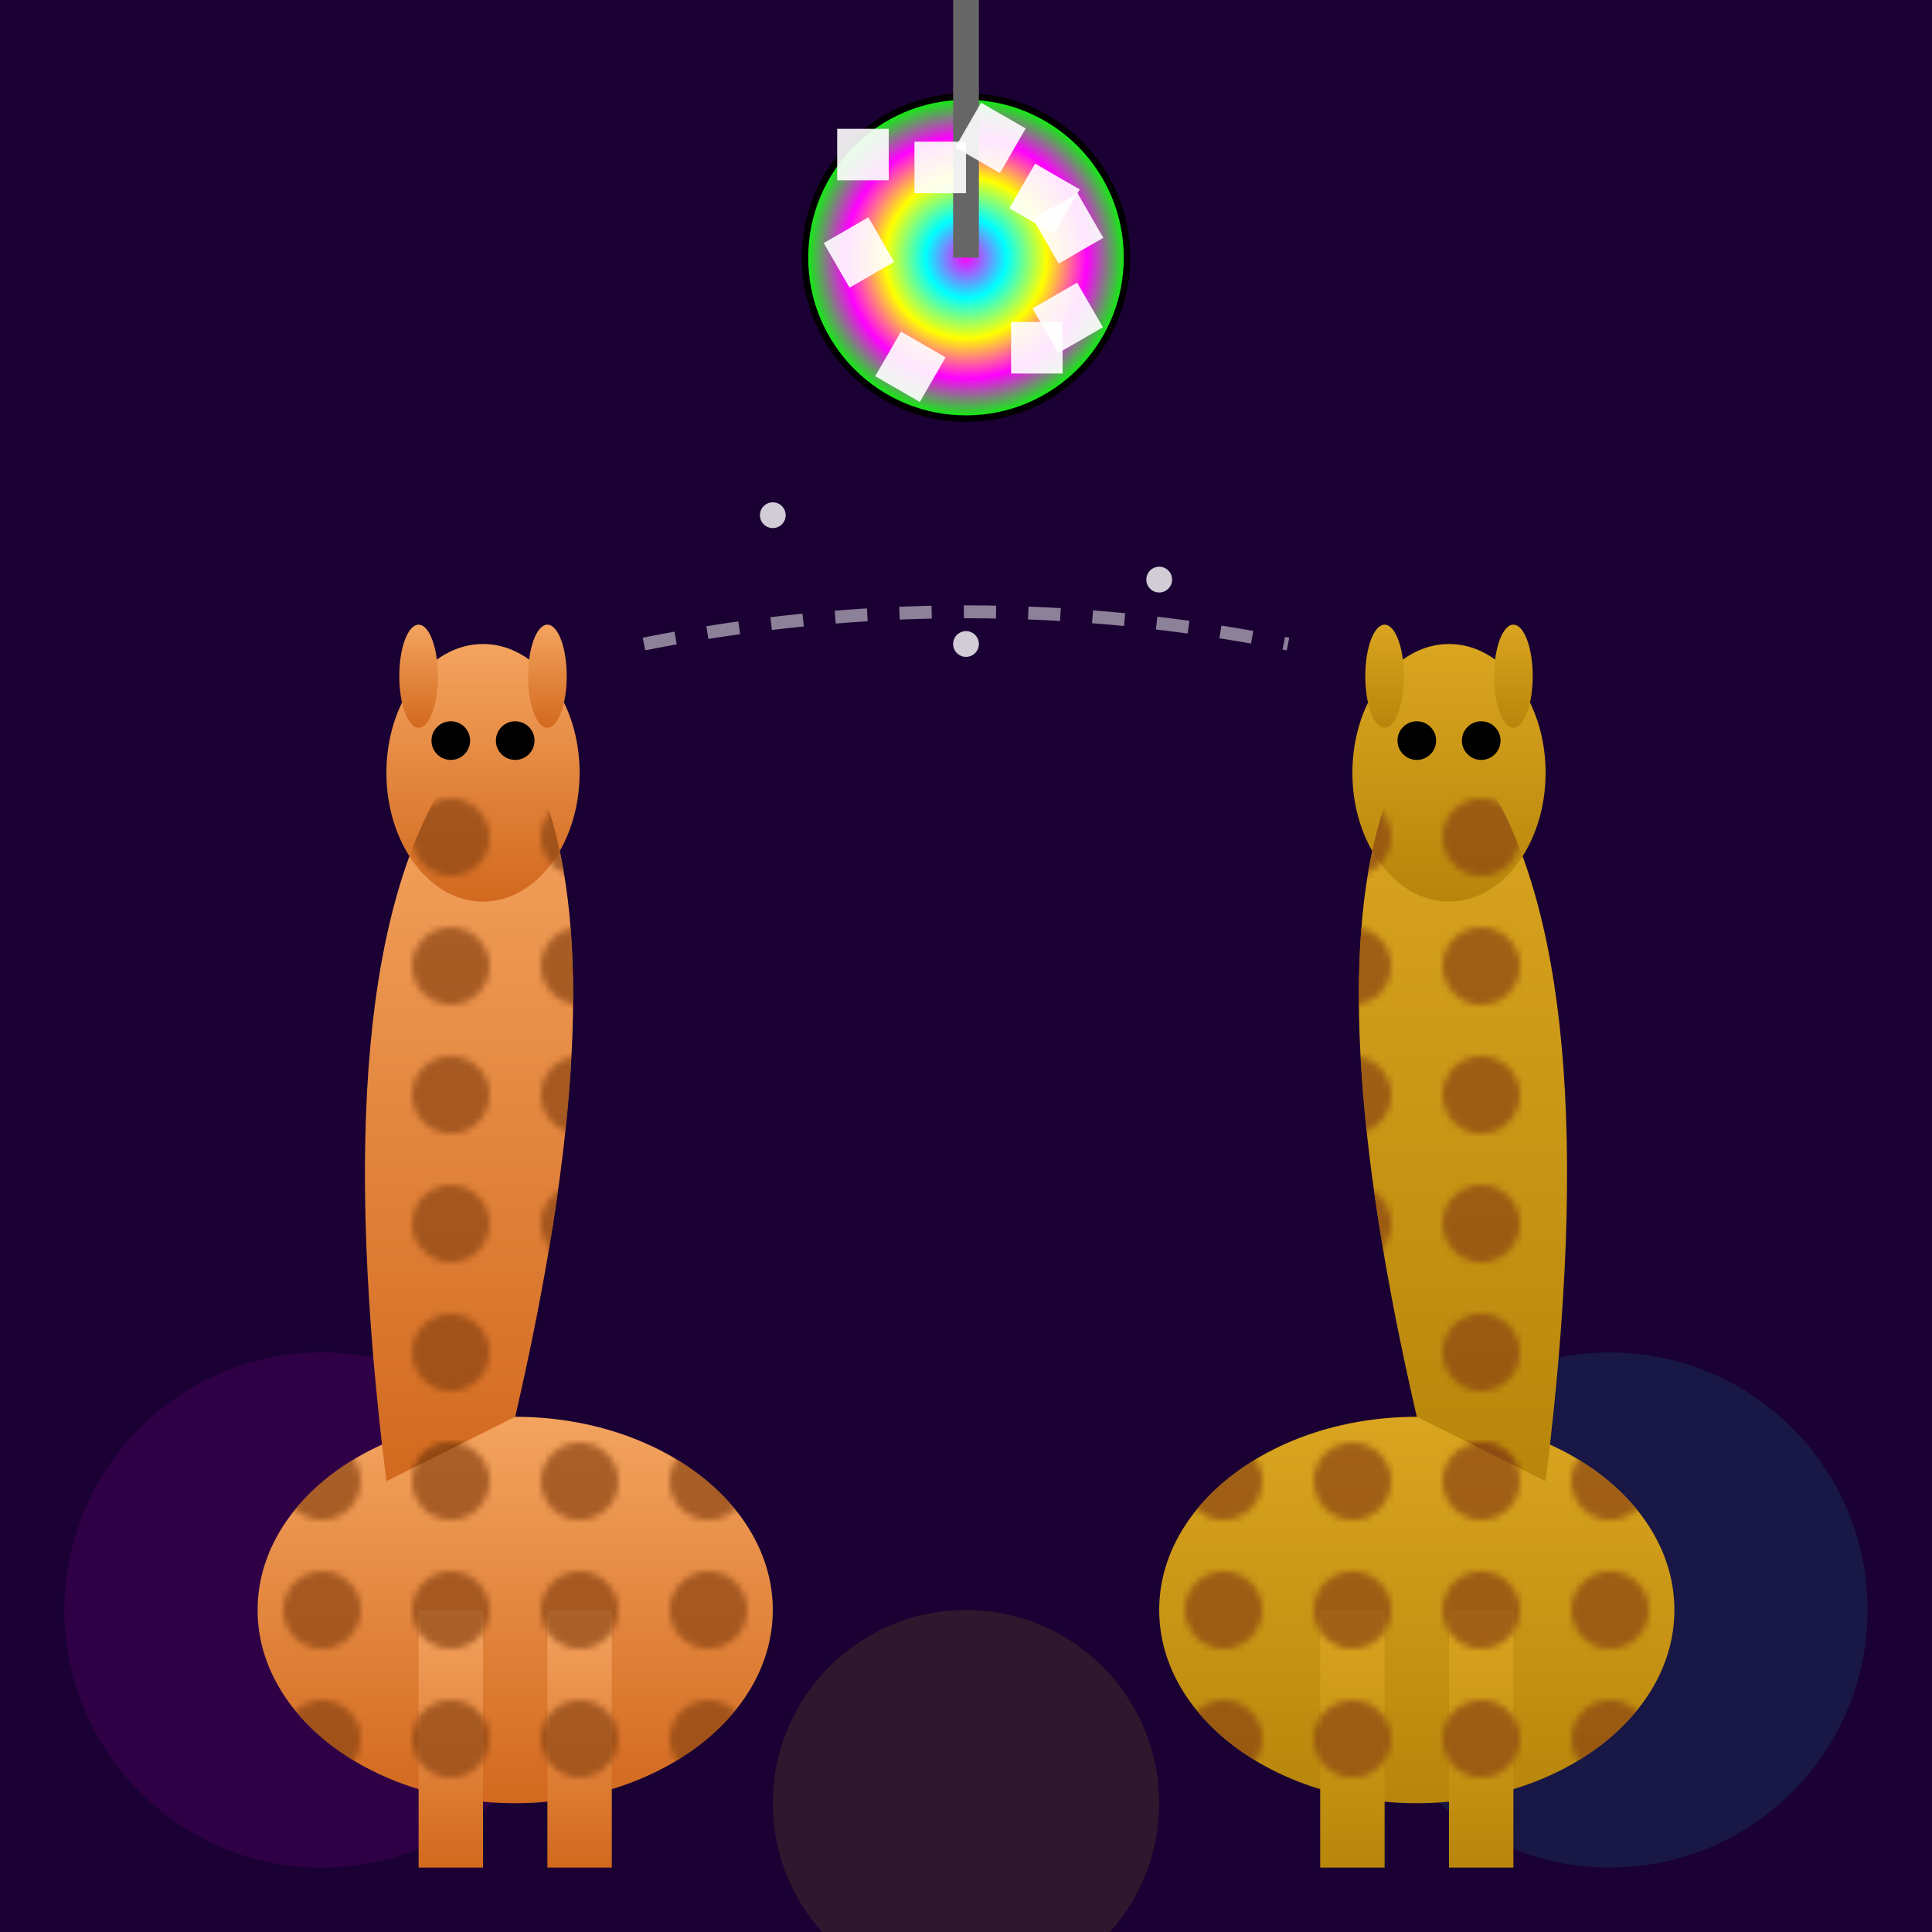 <svg viewBox="0 0 300 300" xmlns="http://www.w3.org/2000/svg">
  <defs>
    <radialGradient id="discoGrad">
      <stop offset="0%" style="stop-color:#ff00ff"/>
      <stop offset="25%" style="stop-color:#00ffff"/>
      <stop offset="50%" style="stop-color:#ffff00"/>
      <stop offset="75%" style="stop-color:#ff00ff"/>
      <stop offset="100%" style="stop-color:#00ff00"/>
    </radialGradient>
    <linearGradient id="giraffeGrad1" x1="0%" y1="0%" x2="0%" y2="100%">
      <stop offset="0%" style="stop-color:#f4a460"/>
      <stop offset="100%" style="stop-color:#d2691e"/>
    </linearGradient>
    <linearGradient id="giraffeGrad2" x1="0%" y1="0%" x2="0%" y2="100%">
      <stop offset="0%" style="stop-color:#daa520"/>
      <stop offset="100%" style="stop-color:#b8860b"/>
    </linearGradient>
    <pattern id="spots" x="0" y="0" width="20" height="20" patternUnits="userSpaceOnUse">
      <circle cx="10" cy="10" r="6" fill="#8b4513" opacity="0.7"/>
    </pattern>
    <filter id="glow">
      <feGaussianBlur stdDeviation="3" result="coloredBlur"/>
      <feMerge>
        <feMergeNode in="coloredBlur"/>
        <feMergeNode in="SourceGraphic"/>
      </feMerge>
    </filter>
  </defs>
  
  <!-- Background -->
  <rect width="300" height="300" fill="#1a0033"/>
  
  <!-- Disco lights -->
  <circle cx="50" cy="250" r="40" fill="#ff00ff" opacity="0.3" filter="url(#glow)"/>
  <circle cx="250" cy="250" r="40" fill="#00ffff" opacity="0.3" filter="url(#glow)"/>
  <circle cx="150" cy="280" r="30" fill="#ffff00" opacity="0.3" filter="url(#glow)"/>
  
  <!-- Disco ball -->
  <circle cx="150" cy="40" r="25" fill="url(#discoGrad)" stroke="#silver" stroke-width="1"/>
  <rect x="148" y="0" width="4" height="40" fill="#666"/>
  
  <!-- Disco ball mirrors -->
  <g transform="translate(150,40)">
    <rect x="-20" y="-20" width="8" height="8" fill="#fff" opacity="0.9" transform="rotate(0)"/>
    <rect x="-10" y="-22" width="8" height="8" fill="#fff" opacity="0.9" transform="rotate(30)"/>
    <rect x="0" y="-20" width="8" height="8" fill="#fff" opacity="0.9" transform="rotate(60)"/>
    <rect x="10" y="-15" width="8" height="8" fill="#fff" opacity="0.9" transform="rotate(90)"/>
    <rect x="15" y="-5" width="8" height="8" fill="#fff" opacity="0.9" transform="rotate(120)"/>
    <rect x="10" y="5" width="8" height="8" fill="#fff" opacity="0.9" transform="rotate(150)"/>
    <rect x="0" y="10" width="8" height="8" fill="#fff" opacity="0.9" transform="rotate(180)"/>
    <rect x="-10" y="10" width="8" height="8" fill="#fff" opacity="0.9" transform="rotate(210)"/>
    <rect x="-20" y="5" width="8" height="8" fill="#fff" opacity="0.9" transform="rotate(240)"/>
  </g>
  
  <!-- Giraffe 1 -->
  <g transform="translate(80,200)">
    <ellipse cx="0" cy="50" rx="40" ry="30" fill="url(#giraffeGrad1)"/>
    <rect x="-15" y="50" width="10" height="40" fill="url(#giraffeGrad1)"/>
    <rect x="5" y="50" width="10" height="40" fill="url(#giraffeGrad1)"/>
    <path d="M -20 30 Q -30 -50 -10 -80 L 5 -75 Q 15 -45 0 20" fill="url(#giraffeGrad1)" stroke="none"/>
    <ellipse cx="-5" cy="-80" rx="15" ry="20" fill="url(#giraffeGrad1)"/>
    <circle cx="-10" cy="-85" r="3" fill="#000"/>
    <circle cx="0" cy="-85" r="3" fill="#000"/>
    <ellipse cx="-15" cy="-95" rx="3" ry="8" fill="url(#giraffeGrad1)"/>
    <ellipse cx="5" cy="-95" rx="3" ry="8" fill="url(#giraffeGrad1)"/>
    <g fill="url(#spots)">
      <ellipse cx="0" cy="50" rx="40" ry="30"/>
      <path d="M -20 30 Q -30 -50 -10 -80 L 5 -75 Q 15 -45 0 20"/>
    </g>
  </g>
  
  <!-- Giraffe 2 -->
  <g transform="translate(220,200)">
    <ellipse cx="0" cy="50" rx="40" ry="30" fill="url(#giraffeGrad2)"/>
    <rect x="-15" y="50" width="10" height="40" fill="url(#giraffeGrad2)"/>
    <rect x="5" y="50" width="10" height="40" fill="url(#giraffeGrad2)"/>
    <path d="M 20 30 Q 30 -50 10 -80 L -5 -75 Q -15 -45 0 20" fill="url(#giraffeGrad2)" stroke="none"/>
    <ellipse cx="5" cy="-80" rx="15" ry="20" fill="url(#giraffeGrad2)"/>
    <circle cx="10" cy="-85" r="3" fill="#000"/>
    <circle cx="0" cy="-85" r="3" fill="#000"/>
    <ellipse cx="15" cy="-95" rx="3" ry="8" fill="url(#giraffeGrad2)"/>
    <ellipse cx="-5" cy="-95" rx="3" ry="8" fill="url(#giraffeGrad2)"/>
    <g fill="url(#spots)">
      <ellipse cx="0" cy="50" rx="40" ry="30"/>
      <path d="M 20 30 Q 30 -50 10 -80 L -5 -75 Q -15 -45 0 20"/>
    </g>
  </g>
  
  <!-- Motion lines -->
  <path d="M 100 100 Q 150 90 200 100" stroke="#fff" stroke-width="2" fill="none" opacity="0.5" stroke-dasharray="5,5">
    <animate attributeName="opacity" values="0.5;0.8;0.5" dur="2s" repeatCount="indefinite"/>
  </path>
  
  <!-- Sparkles -->
  <g fill="#fff" opacity="0.8">
    <circle cx="120" cy="80" r="2">
      <animate attributeName="opacity" values="0;1;0" dur="1.5s" repeatCount="indefinite"/>
    </circle>
    <circle cx="180" cy="90" r="2">
      <animate attributeName="opacity" values="0;1;0" dur="1.5s" begin="0.5s" repeatCount="indefinite"/>
    </circle>
    <circle cx="150" cy="100" r="2">
      <animate attributeName="opacity" values="0;1;0" dur="1.5s" begin="1s" repeatCount="indefinite"/>
    </circle>
  </g>
</svg>